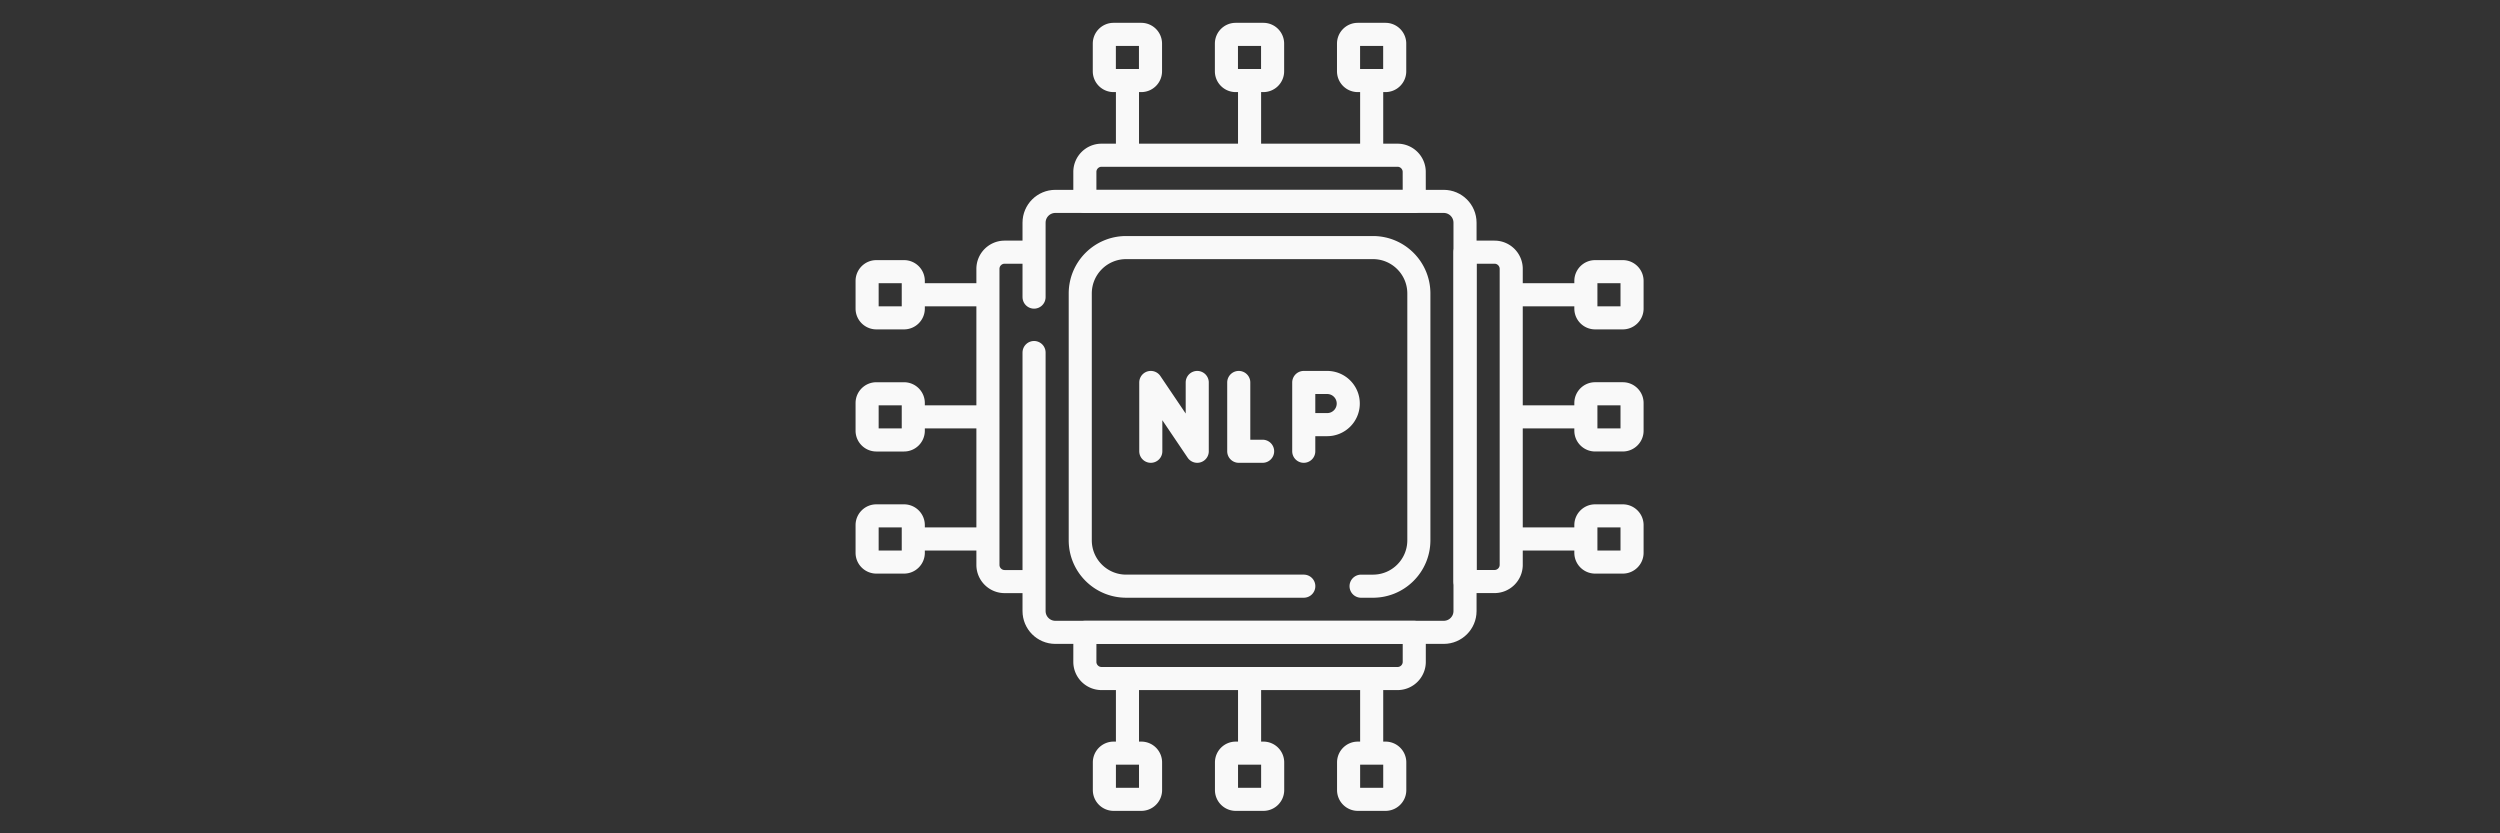 <?xml version="1.0" encoding="UTF-8" standalone="no"?>
<svg
   width="150"
   height="50"
   version="1.1"
   id="svg2"
   sodipodi:docname="nlp-white-logo.svg"
   inkscape:version="1.3.2 (091e20e, 2023-11-25, custom)"
   xmlns:inkscape="http://www.inkscape.org/namespaces/inkscape"
   xmlns:sodipodi="http://sodipodi.sourceforge.net/DTD/sodipodi-0.dtd"
   xmlns:xlink="http://www.w3.org/1999/xlink"
   xmlns="http://www.w3.org/2000/svg"
   xmlns:svg="http://www.w3.org/2000/svg">
  <rect width="100%" height="100%" fill="#333333" stroke="none"/>
  <sodipodi:namedview
     id="namedview2"
     pagecolor="#ffffff"
     bordercolor="#000000"
     borderopacity="0.25"
     inkscape:showpageshadow="2"
     inkscape:pageopacity="0.0"
     inkscape:pagecheckerboard="0"
     inkscape:deskcolor="#d1d1d1"
     inkscape:zoom="3.1701954"
     inkscape:cx="55.674802"
     inkscape:cy="18.768559"
     inkscape:window-width="1920"
     inkscape:window-height="1001"
     inkscape:window-x="-9"
     inkscape:window-y="-9"
     inkscape:window-maximized="1"
     inkscape:current-layer="svg2" />
  <defs
     id="defs2">
    <path
       id="B"
       d="m 93.618,49.815 c -1.01,0 -1.925,-0.53 -2.3,-0.866 -0.144,0.144 -0.337,0.53 -0.433,0.866 h -0.48 v -3.56 h 0.53 c 0.193,1.684 1.396,2.695 2.888,2.695 0.818,0 1.492,-0.48 1.492,-1.25 0,-0.674 -0.578,-1.203 -1.636,-1.684 l -1.444,-0.674 c -1.01,-0.48 -1.78,-1.348 -1.78,-2.455 0,-1.25 1.155,-2.3 2.743,-2.3 0.866,0 1.588,0.29 2.02,0.674 0.144,-0.096 0.24,-0.385 0.337,-0.674 h 0.48 v 3.032 h -0.53 c -0.193,-1.203 -0.866,-2.214 -2.214,-2.214 -0.722,0 -1.396,0.433 -1.396,1.06 0,0.674 0.53,1.01 1.78,1.588 l 1.396,0.674 c 1.25,0.578 1.733,1.54 1.733,2.3 -0.048,1.636 -1.444,2.79 -3.176,2.79 z" />
    <linearGradient
       id="a"
       gradientUnits="userSpaceOnUse"
       x1="-2031.312"
       y1="275.868"
       x2="-1922.296"
       y2="182.075"
       gradientTransform="matrix(0.178,0,0,-0.179,368.785,54.209)">
      <stop
         offset="0"
         stop-color="#5a9fd4"
         id="stop1" />
      <stop
         offset="1"
         stop-color="#306998"
         id="stop2" />
    </linearGradient>
    <linearGradient
       id="b"
       gradientUnits="userSpaceOnUse"
       x1="-1880.151"
       y1="125.305"
       x2="-1919.08"
       y2="180.384"
       gradientTransform="matrix(0.178,0,0,-0.179,368.785,54.209)">
      <stop
         offset="0"
         stop-color="#ffd43b"
         id="stop3" />
      <stop
         offset="1"
         stop-color="#ffe873"
         id="stop4" />
    </linearGradient>
    <radialGradient
       id="c"
       cx="-3393.238"
       cy="376.791"
       r="29.037"
       gradientTransform="matrix(0,-0.076,-0.333,0,152.042,-212.91)"
       gradientUnits="userSpaceOnUse">
      <stop
         offset="0"
         stop-color="#b8b8b8"
         stop-opacity=".498"
         id="stop5" />
      <stop
         offset="1"
         stop-color="#7f7f7f"
         stop-opacity="0"
         id="stop6" />
    </radialGradient>
    <clipPath
       clipPathUnits="userSpaceOnUse"
       id="clipPath3444">
      <path
         d="M 11.52,162 C 11.52,81.677 135.307,16.561 288,16.561 v 0 c 152.693,0 276.481,65.116 276.481,145.439 v 0 c 0,80.322 -123.788,145.439 -276.481,145.439 v 0 C 135.307,307.439 11.52,242.322 11.52,162"
         id="path3446" />
    </clipPath>
    <radialGradient
       cx="0"
       cy="0"
       fx="0"
       fy="0"
       gradientTransform="matrix(363.058,0,0,-363.058,177.52,256.307)"
       gradientUnits="userSpaceOnUse"
       id="radialGradient3452"
       r="1"
       spreadMethod="pad">
      <stop
         id="stop3454"
         offset="0"
         style="stop-opacity:1;stop-color:#aeb2d5" />
      <stop
         id="stop3456"
         offset="0.3"
         style="stop-opacity:1;stop-color:#aeb2d5" />
      <stop
         id="stop3458"
         offset="0.75"
         style="stop-opacity:1;stop-color:#484c89" />
      <stop
         id="stop3460"
         offset="1"
         style="stop-opacity:1;stop-color:#484c89" />
    </radialGradient>
    <clipPath
       clipPathUnits="userSpaceOnUse"
       id="clipPath3468">
      <path
         d="M 0,324 H 576 V 0 H 0 Z"
         id="path3470" />
    </clipPath>
    <clipPath
       clipPathUnits="userSpaceOnUse"
       id="clipPath3480">
      <path
         d="M 0,324 H 576 V 0 H 0 Z"
         id="path3482" />
    </clipPath>
    <linearGradient
       id="d"
       x1="98"
       x2="98"
       y1="98"
       y2="195.5"
       gradientUnits="userSpaceOnUse"
       gradientTransform="matrix(0.223,0,0,0.223,53.114,3.114)">
      <stop
         stop-color="#fff"
         offset="0"
         id="stop1-0" />
      <stop
         stop-color="#E9E5E5"
         offset="1"
         id="stop2-3" />
    </linearGradient>
    <linearGradient
       id="c-2"
       x1="104.611"
       x2="104.611"
       y2="37.039"
       gradientTransform="matrix(0.065,0,0,0.765,53.114,3.114)"
       y1="15.962"
       gradientUnits="userSpaceOnUse">
      <stop
         stop-color="#0339F1"
         offset="0"
         id="stop3-0" />
      <stop
         stop-color="#01ADE5"
         offset="1"
         id="stop4-4" />
    </linearGradient>
    <linearGradient
       id="b-9"
       x1="54.805"
       x2="101.433"
       y1="58.308"
       y2="109.797"
       gradientTransform="matrix(0.208,0,0,0.24,53.114,3.114)"
       gradientUnits="userSpaceOnUse">
      <stop
         stop-color="#0756EE"
         offset="0"
         id="stop5-1" />
      <stop
         stop-color="#00A3F5"
         offset=".374"
         id="stop6-8" />
      <stop
         stop-color="#18B5B6"
         offset=".717"
         id="stop7" />
      <stop
         stop-color="#80DF43"
         offset="1"
         id="stop8" />
    </linearGradient>
    <linearGradient
       id="a-9"
       x1="149.643"
       x2="201.025"
       y1="47.501"
       y2="108.703"
       gradientTransform="matrix(0.185,0,0,0.269,53.114,3.114)"
       gradientUnits="userSpaceOnUse">
      <stop
         stop-color="#20BBA6"
         offset="0"
         id="stop9" />
      <stop
         stop-color="#9BEC23"
         offset=".499"
         id="stop10" />
      <stop
         stop-color="#D9EF35"
         offset="1"
         id="stop11" />
    </linearGradient>
    <linearGradient
       id="A"
       x1="1.91"
       y1="11.659"
       x2="9.821"
       y2="3.748"
       gradientUnits="userSpaceOnUse"
       gradientTransform="matrix(4.61,0,0,4.61,-8.397,-11.706)">
      <stop
         offset=".108"
         stop-color="#c757bc"
         id="stop1-7" />
      <stop
         offset=".173"
         stop-color="#cd5ca9"
         id="stop2-0" />
      <stop
         offset=".492"
         stop-color="#e8744f"
         id="stop3-8" />
      <stop
         offset=".716"
         stop-color="#f88316"
         id="stop4-1" />
      <stop
         offset=".823"
         stop-color="#ff8900"
         id="stop5-2" />
    </linearGradient>
    <linearGradient
       xlink:href="#B-5"
       id="D"
       x1="6.054"
       y1="13.878"
       x2="9.91"
       y2="10.022"
       gradientTransform="matrix(4.61,0,0,4.61,-8.397,-11.706)" />
    <linearGradient
       id="B-5"
       gradientUnits="userSpaceOnUse">
      <stop
         offset=".296"
         stop-color="#00afff"
         id="stop6-5" />
      <stop
         offset=".694"
         stop-color="#5282ff"
         id="stop7-2" />
      <stop
         offset="1"
         stop-color="#945dff"
         id="stop8-0" />
    </linearGradient>
    <linearGradient
       id="C"
       x1="3.239"
       y1="6.189"
       x2="5.944"
       y2="3.484"
       xlink:href="#B-5"
       gradientTransform="matrix(4.61,0,0,4.61,-8.397,-11.706)" />
    <clipPath
       id="C-3">
      <path
         id="use1"
         d="M 959.4,500 679.8,779.7 959.4,1059.4 H 639.9 L 360.2,779.7 639.9,500 Z M 639.9,20.7 120.6,540 280.4,699.8 959.4,20.7 Z" />
    </clipPath>
    <clipPath
       id="E">
      <path
         id="use2"
         d="M 959.4,500 679.8,779.7 959.4,1059.4 H 639.9 L 360.2,779.7 639.9,500 Z M 639.9,20.7 120.6,540 280.4,699.8 959.4,20.7 Z" />
    </clipPath>
    <clipPath
       id="G">
      <path
         id="use3"
         d="M 959.4,500 679.8,779.7 959.4,1059.4 H 639.9 L 360.2,779.7 639.9,500 Z M 639.9,20.7 120.6,540 280.4,699.8 959.4,20.7 Z" />
    </clipPath>
    <linearGradient
       id="J"
       gradientUnits="userSpaceOnUse"
       x1="566.635"
       y1="970.339"
       x2="685.65"
       y2="851.324">
      <stop
         offset="0"
         stop-color="#1a237e"
         stop-opacity=".4"
         id="stop4-5" />
      <stop
         offset="1"
         stop-color="#1a237e"
         stop-opacity="0"
         id="stop5-25" />
    </linearGradient>
    <clipPath
       id="I">
      <path
         id="use4"
         d="M 959.4,500 679.8,779.7 959.4,1059.4 H 639.9 L 360.2,779.7 639.9,500 Z M 639.9,20.7 120.6,540 280.4,699.8 959.4,20.7 Z" />
    </clipPath>
    <clipPath
       id="L">
      <path
         id="use5"
         d="M 959.4,500 679.8,779.7 959.4,1059.4 H 639.9 L 360.2,779.7 639.9,500 Z M 639.9,20.7 120.6,540 280.4,699.8 959.4,20.7 Z" />
    </clipPath>
    <radialGradient
       id="M"
       cx="7824.659"
       cy="-2855.979"
       r="5082.889"
       gradientTransform="matrix(0.01,0,0,-0.01,-66.891,-20.129)"
       gradientUnits="userSpaceOnUse">
      <stop
         offset="0"
         stop-color="#fff"
         stop-opacity=".1"
         id="stop6-4" />
      <stop
         offset="1"
         stop-color="#fff"
         stop-opacity="0"
         id="stop7-8" />
    </radialGradient>
    <path
       id="path6"
       d="M 959.4,500 679.8,779.7 959.4,1059.4 H 639.9 L 360.2,779.7 639.9,500 Z M 639.9,20.7 120.6,540 280.4,699.8 959.4,20.7 Z" />
    <path
       id="path7"
       d="m 79.564,38.728 q -0.812,0 -1.518,-0.262 -0.68,-0.262 -1.152,-0.707 -0.524,-0.497 -0.785,-1.152 -0.262,-0.654 -0.262,-1.597 v -7.827 h -2.33 v -2.016 h 2.33 v -3.77 h 2.225 v 3.77 h 3.246 v 2.016 h -3.246 v 7.278 q 0,1.1 0.42,1.623 0.497,0.576 1.44,0.576 0.76,0 1.466,-0.445 v 2.173 q -0.393,0.183 -0.812,0.262 -0.393,0.08 -1.02,0.08 z" />
    <path
       id="path8"
       d="M 959.4,500 679.8,779.7 959.4,1059.4 H 639.9 L 360.2,779.7 639.9,500 Z M 639.9,20.7 120.6,540 280.4,699.8 959.4,20.7 Z" />
    <path
       id="path9"
       d="M 959.4,500 679.8,779.7 959.4,1059.4 H 639.9 L 360.2,779.7 639.9,500 Z M 639.9,20.7 120.6,540 280.4,699.8 959.4,20.7 Z" />
    <path
       id="path10"
       d="M 959.4,500 679.8,779.7 959.4,1059.4 H 639.9 L 360.2,779.7 639.9,500 Z M 639.9,20.7 120.6,540 280.4,699.8 959.4,20.7 Z" />
    <path
       id="path11"
       d="M 959.4,500 679.8,779.7 959.4,1059.4 H 639.9 L 360.2,779.7 639.9,500 Z M 639.9,20.7 120.6,540 280.4,699.8 959.4,20.7 Z" />
    <defs
       id="defs2-5">
      <path
         id="path5"
         d="M 959.4,500 679.8,779.7 959.4,1059.4 H 639.9 L 360.2,779.7 639.9,500 Z M 639.9,20.7 120.6,540 280.4,699.8 959.4,20.7 Z" />
      <path
         id="path12"
         d="m 79.564,38.728 q -0.812,0 -1.518,-0.262 -0.68,-0.262 -1.152,-0.707 -0.524,-0.497 -0.785,-1.152 -0.262,-0.654 -0.262,-1.597 v -7.827 h -2.33 v -2.016 h 2.33 v -3.77 h 2.225 v 3.77 h 3.246 v 2.016 h -3.246 v 7.278 q 0,1.1 0.42,1.623 0.497,0.576 1.44,0.576 0.76,0 1.466,-0.445 v 2.173 q -0.393,0.183 -0.812,0.262 -0.393,0.08 -1.02,0.08 z" />
    </defs>
    <clipPath
       id="clipPath6">
      <path
         id="use6"
         d="M 959.4,500 679.8,779.7 959.4,1059.4 H 639.9 L 360.2,779.7 639.9,500 Z M 639.9,20.7 120.6,540 280.4,699.8 959.4,20.7 Z" />
    </clipPath>
    <defs
       id="defs6">
      <path
         id="path13"
         d="M 959.4,500 679.8,779.7 959.4,1059.4 H 639.9 L 360.2,779.7 639.9,500 Z M 639.9,20.7 120.6,540 280.4,699.8 959.4,20.7 Z" />
    </defs>
    <clipPath
       id="clipPath7">
      <path
         id="use7"
         d="M 959.4,500 679.8,779.7 959.4,1059.4 H 639.9 L 360.2,779.7 639.9,500 Z M 639.9,20.7 120.6,540 280.4,699.8 959.4,20.7 Z" />
    </clipPath>
    <defs
       id="defs3">
      <path
         id="path14"
         d="M 959.4,500 679.8,779.7 959.4,1059.4 H 639.9 L 360.2,779.7 639.9,500 Z M 639.9,20.7 120.6,540 280.4,699.8 959.4,20.7 Z" />
    </defs>
    <clipPath
       id="clipPath8">
      <path
         id="use8"
         d="M 959.4,500 679.8,779.7 959.4,1059.4 H 639.9 L 360.2,779.7 639.9,500 Z M 639.9,20.7 120.6,540 280.4,699.8 959.4,20.7 Z" />
    </clipPath>
    <defs
       id="defs4">
      <path
         id="path15"
         d="M 959.4,500 679.8,779.7 959.4,1059.4 H 639.9 L 360.2,779.7 639.9,500 Z M 639.9,20.7 120.6,540 280.4,699.8 959.4,20.7 Z" />
    </defs>
    <clipPath
       id="clipPath9">
      <path
         id="use9"
         d="M 959.4,500 679.8,779.7 959.4,1059.4 H 639.9 L 360.2,779.7 639.9,500 Z M 639.9,20.7 120.6,540 280.4,699.8 959.4,20.7 Z" />
    </clipPath>
    <linearGradient
       id="linearGradient10"
       gradientUnits="userSpaceOnUse"
       x1="566.635"
       y1="970.339"
       x2="685.65"
       y2="851.324">
      <stop
         offset="0"
         stop-color="#1a237e"
         stop-opacity=".4"
         id="stop9-6" />
      <stop
         offset="1"
         stop-color="#1a237e"
         stop-opacity="0"
         id="stop10-6" />
    </linearGradient>
    <defs
       id="defs5">
      <path
         id="path17"
         d="M 959.4,500 679.8,779.7 959.4,1059.4 H 639.9 L 360.2,779.7 639.9,500 Z M 639.9,20.7 120.6,540 280.4,699.8 959.4,20.7 Z" />
    </defs>
    <clipPath
       id="clipPath10">
      <path
         id="use10"
         d="M 959.4,500 679.8,779.7 959.4,1059.4 H 639.9 L 360.2,779.7 639.9,500 Z M 639.9,20.7 120.6,540 280.4,699.8 959.4,20.7 Z" />
    </clipPath>
    <radialGradient
       id="radialGradient12"
       cx="7824.659"
       cy="-2855.979"
       r="5082.889"
       gradientTransform="matrix(0.25,0,0,-0.25,-1812,-622.5)"
       gradientUnits="userSpaceOnUse">
      <stop
         offset="0"
         stop-color="#fff"
         stop-opacity=".1"
         id="stop11-5" />
      <stop
         offset="1"
         stop-color="#fff"
         stop-opacity="0"
         id="stop12" />
    </radialGradient>
    <clipPath
       id="aR">
      <path
         d="m 166.826,402.017 c 5.768,-17.646 7.956,-49.126 24.83,-49.126 q 1.928,10e-4 3.886,0.374 c -15.34,3.576 -17.16,34.714 -26.52,50.838 a 73,73 0 0 1 -2.197,-2.086"
         id="path1" />
    </clipPath>
    <clipPath
       id="aS">
      <path
         d="m 195.484,352.88 h -28.716 v 51.212 h 28.716 z"
         id="path2" />
    </clipPath>
    <clipPath
       id="aT">
      <path
         d="M 195.484,404.093 V 352.88 h -28.716 v 51.212 h 28.716 z"
         id="path3" />
    </clipPath>
    <linearGradient
       xlink:href="#a-0"
       id="aU"
       x1="181.125"
       x2="181.125"
       y1="414.088"
       y2="337.71"
       spreadMethod="pad">
      <stop
         offset="0"
         stop-color="#0994dc"
         id="stop159" />
      <stop
         offset=".11"
         stop-color="#0994dc"
         id="stop160" />
      <stop
         offset=".35"
         stop-color="#66cef5"
         id="stop161" />
      <stop
         offset=".45"
         stop-color="#66cef5"
         id="stop162" />
      <stop
         offset=".846"
         stop-color="#127bca"
         id="stop163" />
      <stop
         offset="1"
         stop-color="#127bca"
         id="stop164" />
    </linearGradient>
    <linearGradient
       id="a-0"
       gradientUnits="userSpaceOnUse" />
    <clipPath
       id="aV">
      <path
         d="m 169.023,404.103 c 9.36,-16.124 11.178,-47.262 26.52,-50.838 1.203,0.222 2.413,0.556 3.623,0.98 -13.77,6.747 -17.576,36.98 -28.205,51.537 a 55,55 0 0 1 -1.937,-1.678"
         id="path4" />
    </clipPath>
    <clipPath
       id="aW">
      <path
         d="m 199.257,353.196 h -30.14 v 52.517 h 30.14 z"
         id="path5-6" />
    </clipPath>
    <clipPath
       id="aX">
      <path
         d="m 199.257,405.713 v -52.517 h -30.14 v 52.517 z"
         id="path6-4" />
    </clipPath>
    <linearGradient
       xlink:href="#a-0"
       id="aY"
       x1="184.188"
       x2="184.188"
       y1="415.963"
       y2="337.638"
       spreadMethod="pad">
      <stop
         offset="0"
         stop-color="#0e76bc"
         id="stop165" />
      <stop
         offset=".176"
         stop-color="#0e76bc"
         id="stop166" />
      <stop
         offset=".36"
         stop-color="#36aee8"
         id="stop167" />
      <stop
         offset=".52"
         stop-color="#36aee8"
         id="stop168" />
      <stop
         offset=".846"
         stop-color="#00adef"
         id="stop169" />
      <stop
         offset="1"
         stop-color="#00adef"
         id="stop170" />
    </linearGradient>
    <mask
       id="aZ"
       width="1"
       height="1"
       x="0"
       y="0"
       maskUnits="userSpaceOnUse">
      <g
         clip-path="url(#b-6)"
         id="g230">
        <g
           clip-path="url(#c-8)"
           id="g229">
          <g
             clip-path="url(#d-1)"
             id="g228">
            <g
               clip-path="url(#e)"
               id="g227">
              <g
                 clip-path="url(#f)"
                 id="g226">
                <g
                   clip-path="url(#g)"
                   id="g225">
                  <g
                     clip-path="url(#h)"
                     id="g224">
                    <g
                       clip-path="url(#i)"
                       id="g223">
                      <path
                         fill="url(#j)"
                         d="m 230.638,384.152 h -89.464 v 31.374 h 89.464 z"
                         id="path223" />
                    </g>
                  </g>
                </g>
              </g>
            </g>
          </g>
        </g>
      </g>
    </mask>
    <clipPath
       id="b-6">
      <path
         d="m 141.147,415.526 h 89.5 v -31.384 h -89.5 z"
         id="path7-5" />
    </clipPath>
    <clipPath
       id="c-8">
      <path
         d="m 140.174,416.526 h 91.464 v -33.374 h -91.464 z"
         id="path8-9" />
    </clipPath>
    <clipPath
       id="d-1">
      <path
         d="m 141.147,384.142 h 89.48 v 31.373 h -89.48 z"
         id="path9-2" />
    </clipPath>
    <clipPath
       id="e">
      <path
         d="m 141.147,415.526 h 89.5 v -31.384 h -89.5 z"
         id="path10-9" />
    </clipPath>
    <clipPath
       id="f">
      <path
         d="m 141.147,384.142 h 89.48 v 31.373 h -89.48 z"
         id="path11-2" />
    </clipPath>
    <clipPath
       id="g">
      <path
         d="m 141.162,415.515 h 89.462 v -31.373 h -89.462 z"
         id="path12-2" />
    </clipPath>
    <clipPath
       id="h">
      <path
         d="m 230.638,384.152 h -89.464 v 31.374 h 89.464 z"
         id="path13-4" />
    </clipPath>
    <clipPath
       id="i">
      <path
         d="m 230.638,415.526 v -31.374 h -89.464 v 31.374 z"
         id="path14-5" />
    </clipPath>
    <linearGradient
       xlink:href="#a-0"
       id="j"
       x1="185.906"
       x2="185.906"
       y1="415.525"
       y2="384.152"
       spreadMethod="pad">
      <stop
         offset="0"
         stop-color="#231f20"
         id="stop138" />
      <stop
         offset="1"
         stop-color="#fff"
         id="stop139" />
    </linearGradient>
    <clipPath
       id="ba">
      <path
         d="m 185.528,413.668 h 28.657 V 360.46 h -28.657 v 53.207 z"
         id="path15-1" />
    </clipPath>
    <clipPath
       id="bb">
      <path
         d="m 185.532,360.462 h 28.6 v 53.206 h -28.6 z"
         id="path16" />
    </clipPath>
    <clipPath
       id="bc">
      <path
         d="m 209.912,360.462 4.235,3.7 c -5.864,17.564 -7.963,49.496 -24.955,49.496 a 20,20 0 0 1 -3.664,-0.343 c 15.477,-3.846 17.46,-37.523 24.384,-52.863"
         id="path17-5" />
    </clipPath>
    <clipPath
       id="bd">
      <path
         d="m 185.566,413.666 h 28.62 V 360.46 h -28.62 v 53.205 z"
         id="path18" />
    </clipPath>
    <clipPath
       id="be">
      <path
         d="m 185.566,360.46 v 53.205 h 28.62 V 360.46 Z"
         id="path19" />
    </clipPath>
    <linearGradient
       xlink:href="#a-0"
       id="bf"
       x1="199.875"
       x2="199.875"
       y1="354.65"
       y2="416.972"
       spreadMethod="pad">
      <stop
         offset="0"
         stop-color="#1c63b7"
         id="stop171" />
      <stop
         offset=".5"
         stop-color="#33bdf2"
         id="stop172" />
      <stop
         offset="1"
         stop-color="#33bdf2"
         id="stop173" />
    </linearGradient>
    <clipPath
       id="bj">
      <path
         d="m 181.57,412.222 c 13.863,-7.25 15.067,-40.086 26.13,-53.42 q 1.111,0.784 2.2,1.66 c -6.923,15.34 -8.905,49.02 -24.38,52.863 -1.322,-0.246 -2.64,-0.6 -3.96,-1.103"
         id="path30" />
    </clipPath>
    <clipPath
       id="bk">
      <path
         d="m 209.982,358.734 h -28.34 v 54.526 h 28.34 z"
         id="path31" />
    </clipPath>
    <clipPath
       id="bl">
      <path
         d="m 209.982,413.26 v -54.526 h -28.34 v 54.526 z"
         id="path32" />
    </clipPath>
    <linearGradient
       xlink:href="#a-0"
       id="bm"
       x1="195.813"
       x2="195.813"
       y1="423.9"
       y2="342.579"
       spreadMethod="pad">
      <stop
         offset="0"
         stop-color="#166ab8"
         id="stop174" />
      <stop
         offset=".099"
         stop-color="#166ab8"
         id="stop175" />
      <stop
         offset=".4"
         stop-color="#36aee8"
         id="stop176" />
      <stop
         offset=".516"
         stop-color="#36aee8"
         id="stop177" />
      <stop
         offset=".846"
         stop-color="#0798dd"
         id="stop178" />
      <stop
         offset="1"
         stop-color="#0798dd"
         id="stop179" />
    </linearGradient>
    <clipPath
       id="bn">
      <path
         d="m 170.96,405.78 c 10.63,-14.556 14.435,-44.8 28.205,-51.537 2.83,0.998 5.678,2.532 8.535,4.557 -11.063,13.335 -12.267,46.17 -26.13,53.42 -3.52,-1.308 -7.054,-3.488 -10.6,-6.44"
         id="path33" />
    </clipPath>
    <clipPath
       id="bo">
      <path
         d="m 207.683,354.228 h -36.74 v 57.98 h 36.74 z"
         id="path34" />
    </clipPath>
    <clipPath
       id="bp">
      <path
         d="m 207.683,412.207 v -57.98 h -36.74 v 57.98 z"
         id="path35" />
    </clipPath>
    <linearGradient
       xlink:href="#a-0"
       id="bq"
       x1="189.313"
       x2="189.313"
       y1="423.525"
       y2="337.051"
       spreadMethod="pad">
      <stop
         offset="0"
         stop-color="#124379"
         id="stop180" />
      <stop
         offset=".11"
         stop-color="#124379"
         id="stop181" />
      <stop
         offset=".39"
         stop-color="#1487cb"
         id="stop182" />
      <stop
         offset=".52"
         stop-color="#1487cb"
         id="stop183" />
      <stop
         offset=".78"
         stop-color="#165197"
         id="stop184" />
      <stop
         offset="1"
         stop-color="#165197"
         id="stop185" />
    </linearGradient>
    <mask
       id="bu"
       width="1"
       height="1"
       x="0"
       y="0"
       maskUnits="userSpaceOnUse">
      <g
         clip-path="url(#B-5-7)"
         id="g254">
        <g
           clip-path="url(#C-0)"
           id="g253">
          <g
             clip-path="url(#D-6)"
             id="g252">
            <g
               clip-path="url(#E-4)"
               id="g251">
              <g
                 clip-path="url(#F-3)"
                 id="g250">
                <g
                   clip-path="url(#G-6)"
                   id="g249">
                  <g
                     clip-path="url(#H-3)"
                     id="g248">
                    <g
                       clip-path="url(#I-2)"
                       id="g247">
                      <path
                         fill="url(#J)"
                         d="m 294.1,361.846 h -89.47 v 54.65 h 89.47 z"
                         id="path246"
                         style="fill:url(#J-2)" />
                    </g>
                  </g>
                </g>
              </g>
            </g>
          </g>
        </g>
      </g>
    </mask>
    <clipPath
       id="B-5-7">
      <path
         d="m 204.64,416.495 h 89.5 v -54.65 h -89.5 z"
         id="path46" />
    </clipPath>
    <clipPath
       id="C-0">
      <path
         d="m 203.64,417.495 h 91.47 v -56.65 h -91.47 z"
         id="path47" />
    </clipPath>
    <clipPath
       id="D-6">
      <path
         d="m 204.647,361.844 h 89.482 v 54.648 h -89.482 z"
         id="path48" />
    </clipPath>
    <clipPath
       id="E-4">
      <path
         d="m 204.64,416.495 h 89.5 v -54.65 h -89.5 z"
         id="path49" />
    </clipPath>
    <clipPath
       id="F-3">
      <path
         d="m 204.647,361.844 h 89.482 v 54.648 h -89.482 z"
         id="path50" />
    </clipPath>
    <clipPath
       id="G-6">
      <path
         d="m 204.657,416.492 h 89.47 v -54.648 h -89.47 z"
         id="path51" />
    </clipPath>
    <clipPath
       id="H-3">
      <path
         d="m 294.1,361.846 h -89.47 v 54.65 h 89.47 z"
         id="path52" />
    </clipPath>
    <clipPath
       id="I-2">
      <path
         d="m 294.1,416.495 v -54.65 h -89.47 v 54.65 z"
         id="path53" />
    </clipPath>
    <linearGradient
       xlink:href="#a-0"
       id="J-2"
       x1="249.375"
       x2="249.375"
       y1="416.494"
       y2="361.846"
       spreadMethod="pad">
      <stop
         offset="0"
         stop-color="#2e2a2b"
         id="stop143" />
      <stop
         offset=".731"
         stop-color="#fff"
         id="stop144" />
      <stop
         offset="1"
         stop-color="#fff"
         id="stop145" />
    </linearGradient>
    <clipPath
       id="bv">
      <path
         d="m 221.458,415.068 h 49.877 v -62.164 h -49.877 z"
         id="path54" />
    </clipPath>
    <clipPath
       id="bw">
      <path
         d="m 221.504,352.904 h 49.826 v 62.132 h -49.826 z"
         id="path55" />
    </clipPath>
    <clipPath
       id="bx">
      <path
         d="m 262.806,415.036 c -7.84,-30.236 -24.22,-54.525 -37.95,-60.648 l -0.023,-0.01 a 22,22 0 0 0 -0.742,-0.316 c -0.032,-0.01 -0.062,-0.024 -0.1,-0.036 -0.07,-0.03 -0.14,-0.052 -0.2,-0.08 -0.033,-0.008 -0.064,-0.025 -0.093,-0.037 l -0.345,-0.123 -0.14,-0.048 c -0.053,-0.014 -0.1,-0.038 -0.17,-0.056 -0.05,-0.022 -0.105,-0.037 -0.163,-0.058 -0.05,-0.015 -0.102,-0.027 -0.146,-0.048 -0.1,-0.03 -0.194,-0.054 -0.294,-0.087 -0.043,-0.01 -0.08,-0.025 -0.124,-0.035 -0.062,-0.018 -0.133,-0.035 -0.198,-0.053 -0.048,-0.012 -0.086,-0.025 -0.134,-0.035 -0.07,-0.023 -0.148,-0.04 -0.216,-0.058 l -0.264,-0.055 a 5.5,5.5 0 0 1 1.964,-0.347 c 13.022,0 26.147,23.333 47.87,62.132 h -8.53 z"
         id="path56" />
    </clipPath>
    <clipPath
       id="by">
      <path
         d="m 221.457,415.068 h 49.83 v -62.132 h -49.83 z"
         id="path57" />
    </clipPath>
    <clipPath
       id="bz">
      <path
         d="m 221.458,352.935 v 62.133 h 49.83 v -62.133 z"
         id="path58" />
    </clipPath>
    <linearGradient
       xlink:href="#a-0"
       id="bA"
       x1="246.375"
       x2="246.375"
       y1="356.244"
       y2="416.954"
       spreadMethod="pad">
      <stop
         offset="0"
         stop-color="#136ab4"
         id="stop186" />
      <stop
         offset=".315"
         stop-color="#59caf5"
         id="stop187" />
      <stop
         offset=".6"
         stop-color="#59caf5"
         id="stop188" />
      <stop
         offset="1"
         stop-color="#59caf5"
         id="stop189" />
    </linearGradient>
    <clipPath
       id="bE">
      <path
         d="m 120.886,365.985 c 13.37,25.763 19.705,42.07 30.884,46.48 -11.526,-4.512 -24.5,-21.528 -30.884,-46.48"
         id="path69" />
    </clipPath>
    <clipPath
       id="bF">
      <path
         d="m 120.87,412.433 h 30.885 V 365.95 H 120.87 Z"
         id="path70" />
    </clipPath>
    <clipPath
       id="bG">
      <path
         d="m 120.87,365.952 v 46.48 h 30.885 v -46.48 z"
         id="path71" />
    </clipPath>
    <linearGradient
       xlink:href="#a-0"
       id="bH"
       x1="136.313"
       x2="136.313"
       y1="354.65"
       y2="416.813"
       spreadMethod="pad">
      <stop
         offset="0"
         stop-color="#318ed5"
         id="stop190" />
      <stop
         offset=".675"
         stop-color="#38a7e4"
         id="stop191" />
      <stop
         offset="1"
         stop-color="#38a7e4"
         id="stop192" />
    </linearGradient>
    <mask
       id="bI"
       width="1"
       height="1"
       x="0"
       y="0"
       maskUnits="userSpaceOnUse">
      <g
         clip-path="url(#Z)"
         id="g270">
        <g
           clip-path="url(#ai)"
           id="g269">
          <g
             clip-path="url(#aj)"
             id="g268">
            <g
               clip-path="url(#ak)"
               id="g267">
              <g
                 clip-path="url(#al)"
                 id="g266">
                <g
                   clip-path="url(#am)"
                   id="g265">
                  <g
                     clip-path="url(#an)"
                     id="g264">
                    <g
                       clip-path="url(#ao)"
                       id="g263">
                      <path
                         fill="url(#ap)"
                         d="m 199.926,389.262 -50.094,-89.575 -85.534,47.834 50.093,89.575 z"
                         id="path262" />
                    </g>
                  </g>
                </g>
              </g>
            </g>
          </g>
        </g>
      </g>
    </mask>
    <clipPath
       id="Z">
      <path
         d="m 64.298,437.096 h 135.628 v -137.4 H 64.298 Z"
         id="path72" />
    </clipPath>
    <clipPath
       id="ai">
      <path
         d="m 63.298,438.096 h 137.628 v -139.4 H 63.298 Z"
         id="path73" />
    </clipPath>
    <clipPath
       id="aj">
      <path
         d="m 98.22,328.665 h 67.698 v 79.73 H 98.22 Z"
         id="path74" />
    </clipPath>
    <clipPath
       id="ak">
      <path
         d="m 64.298,437.096 h 135.628 v -137.4 H 64.298 Z"
         id="path75" />
    </clipPath>
    <clipPath
       id="al">
      <path
         d="m 98.22,328.665 h 67.698 v 79.73 H 98.22 Z"
         id="path76" />
    </clipPath>
    <clipPath
       id="am">
      <path
         d="m 98.234,346.8 32.406,-18.126 35.3,61.6 -32.403,18.132 -35.294,-61.605 z"
         id="path77" />
    </clipPath>
    <clipPath
       id="an">
      <path
         d="m 199.926,389.262 -50.094,-89.575 -85.534,47.834 50.093,89.575 z"
         id="path78" />
    </clipPath>
    <clipPath
       id="ao">
      <path
         d="m 199.926,389.262 -50.093,-89.575 -85.535,47.834 50.093,89.575 z"
         id="path79" />
    </clipPath>
    <linearGradient
       xlink:href="#a-0"
       id="ap"
       x1="146.375"
       x2="88.162"
       y1="393.9"
       y2="289.807"
       spreadMethod="pad">
      <stop
         offset="0"
         stop-color="#231f20"
         id="stop148" />
      <stop
         offset=".129"
         stop-color="#fff"
         id="stop149" />
      <stop
         offset=".4"
         stop-color="#fff"
         id="stop150" />
      <stop
         offset="1"
         stop-color="#fff"
         id="stop151" />
    </linearGradient>
    <clipPath
       id="bJ">
      <path
         d="m 125.885,387.26 h 28.722 V 351.3 h -28.722 v 35.97 z"
         id="path80" />
    </clipPath>
    <clipPath
       id="bK">
      <path
         d="m 125.895,351.3 h 28.7 v 35.97 h -28.7 z"
         id="path81" />
    </clipPath>
    <clipPath
       id="bL">
      <path
         d="m 126.956,351.382 -0.242,-0.028 c -0.02,-0.004 -0.032,-0.004 -0.047,-0.007 l -0.206,-0.02 -0.033,-0.003 -0.493,-0.035 h -0.05 c 13.532,0.38 19.718,7.154 22.785,16.98 l 5.93,19 c -5.668,-7.977 -11.362,-17.484 -17.087,-28.14 -2.76,-5.135 -6.96,-7.28 -10.557,-7.737"
         id="path82" />
    </clipPath>
    <clipPath
       id="bM">
      <path
         d="m 125.894,387.258 h 28.714 v -35.97 h -28.714 z"
         id="path83" />
    </clipPath>
    <clipPath
       id="bN">
      <path
         d="m 125.893,351.287 v 35.97 h 28.714 v -35.97 z"
         id="path84" />
    </clipPath>
    <linearGradient
       xlink:href="#a-0"
       id="bO"
       x1="140.25"
       x2="140.25"
       y1="354.463"
       y2="414.888"
       spreadMethod="pad">
      <stop
         offset="0"
         stop-color="#05a1e6"
         id="stop193" />
      <stop
         offset="1"
         stop-color="#05a1e6"
         id="stop194" />
    </linearGradient>
    <clipPath
       id="bP">
      <path
         d="m 126.956,351.387 v -0.005 c 3.598,0.458 7.798,2.6 10.557,7.737 5.725,10.65 11.422,20.163 17.082,28.14 2.062,6.468 3.76,11.417 5.43,15.182 -11.286,-10.742 -22.617,-28.606 -33.068,-51.054"
         id="path85" />
    </clipPath>
    <clipPath
       id="bQ">
      <path
         d="m 127.028,402.367 h 33.068 v -51.06 h -33.068 z"
         id="path86" />
    </clipPath>
    <clipPath
       id="bR">
      <path
         d="m 127.028,351.307 v 51.06 h 33.068 v -51.06 z"
         id="path87" />
    </clipPath>
    <linearGradient
       xlink:href="#a-0"
       id="bS"
       x1="143.563"
       x2="143.563"
       y1="351.307"
       y2="402.367"
       spreadMethod="pad">
      <stop
         offset="0"
         stop-color="#1959a6"
         id="stop195" />
      <stop
         offset=".154"
         stop-color="#1959a6"
         id="stop196" />
      <stop
         offset=".484"
         stop-color="#05a1e6"
         id="stop197" />
      <stop
         offset=".5"
         stop-color="#05a1e6"
         id="stop198" />
      <stop
         offset=".918"
         stop-color="#7ec5ea"
         id="stop199" />
      <stop
         offset="1"
         stop-color="#7ec5ea"
         id="stop200" />
    </linearGradient>
    <clipPath
       id="bT">
      <path
         d="m 156.1,413.58 c -0.04,-0.008 -0.07,-0.01 -0.1,-0.013 a 2,2 0 0 0 -0.188,-0.028 l -0.113,-0.012 -0.2,-0.035 -0.088,-0.01 -0.435,-0.077 q -0.028,-0.006 -0.05,-0.008 l -0.2,-0.04 -0.106,-0.03 -0.205,-0.04 -0.096,-0.023 -0.717,-0.186 c -0.02,-0.008 -0.053,-0.014 -0.083,-0.025 -0.07,-0.017 -0.14,-0.042 -0.216,-0.066 l -0.098,-0.027 -0.215,-0.065 c -0.026,-0.007 -0.05,-0.02 -0.075,-0.02 l -0.497,-0.172 -0.24,-0.086 -0.096,-0.04 a 1.4,1.4 0 0 1 -0.2,-0.075 c -0.023,-0.012 -0.052,-0.022 -0.07,-0.035 -11.18,-4.412 -17.514,-20.718 -30.884,-46.48 a 124,124 0 0 1 -2.819,-14.716 h 0.717 l 6.663,0.01 h 0.063 l 0.425,0.01 0.493,0.035 0.03,0.003 q 0.106,0.014 0.206,0.02 l 0.05,0.007 c 0.073,0.007 0.16,0.016 0.242,0.028 v 0.005 c 10.45,22.448 21.782,40.312 33.068,51.054 1.242,2.813 2.464,4.96 3.805,6.585 -0.785,1.326 -1.642,2.43 -2.6,3.236 -0.01,0.005 -0.02,0.008 -0.028,0.018 a 2,2 0 0 0 -0.158,0.075 3,3 0 0 1 -0.158,0.081 c -0.05,0.02 -0.106,0.047 -0.154,0.075 a 1,1 0 0 0 -0.18,0.08 c -0.05,0.016 -0.093,0.04 -0.14,0.06 a 6,6 0 0 0 -0.297,0.123 l -0.126,0.05 a 2,2 0 0 0 -0.22,0.087 c -0.038,0.01 -0.078,0.026 -0.12,0.038 l -0.304,0.106 c -0.017,0.005 -0.023,0.005 -0.027,0.01 -0.12,0.037 -0.235,0.067 -0.355,0.1 -0.028,0.013 -0.05,0.018 -0.08,0.026 -0.106,0.028 -0.2,0.058 -0.296,0.084 a 0.4,0.4 0 0 0 -0.07,0.016 9,9 0 0 1 -0.744,0.163 c -0.023,0.002 -0.053,0.01 -0.078,0.016 l -0.322,0.05 c -0.02,0.01 -0.04,0.01 -0.063,0.014 l -0.383,0.05 q -0.03,0.006 -0.067,0.008 c -0.1,0.016 -0.196,0.023 -0.292,0.032 -0.163,-0.012 -0.316,-0.027 -0.47,-0.042"
         id="path88" />
    </clipPath>
    <clipPath
       id="bU">
      <path
         d="m 119.313,343.45 -12.043,68.3 55.044,9.705 12.043,-68.3 -55.044,-9.706 z"
         id="path89" />
    </clipPath>
    <clipPath
       id="bV">
      <path
         d="m 119.313,343.45 -12.043,68.3 55.043,9.706 12.043,-68.3 z"
         id="path90" />
    </clipPath>
    <linearGradient
       xlink:href="#a-0"
       id="bW"
       x1="145.313"
       x2="135.55"
       y1="354.65"
       y2="410.014"
       spreadMethod="pad">
      <stop
         offset="0"
         stop-color="#165096"
         id="stop201" />
      <stop
         offset=".104"
         stop-color="#165096"
         id="stop202" />
      <stop
         offset="1"
         stop-color="#0d82ca"
         id="stop203" />
    </linearGradient>
    <clipPath
       id="bX">
      <path
         d="m 232.177,398.296 -6.468,-20.63 c 7.06,9.714 14.012,21.93 20.63,36.033 -7.72,-2.427 -11.84,-7.976 -14.163,-15.402"
         id="path91" />
    </clipPath>
    <clipPath
       id="bY">
      <path
         d="m 225.748,413.707 h 20.63 v -36.032 h -20.63 z"
         id="path92" />
    </clipPath>
    <clipPath
       id="bZ">
      <path
         d="m 225.748,377.675 v 36.033 h 20.63 v -36.033 z"
         id="path93" />
    </clipPath>
    <linearGradient
       xlink:href="#a-0"
       id="ca"
       x1="236.063"
       x2="236.063"
       y1="385.963"
       y2="414.896"
       spreadMethod="pad">
      <stop
         offset="0"
         stop-color="#05a1e6"
         id="stop204" />
      <stop
         offset=".649"
         stop-color="#05a1e6"
         id="stop205" />
      <stop
         offset=".874"
         stop-color="#0495d6"
         id="stop206" />
      <stop
         offset="1"
         stop-color="#0495d6"
         id="stop207" />
    </linearGradient>
    <mask
       id="cb"
       width="1"
       height="1"
       x="0"
       y="0"
       maskUnits="userSpaceOnUse">
      <g
         clip-path="url(#aq)"
         id="g278">
        <g
           clip-path="url(#ar)"
           id="g277">
          <g
             clip-path="url(#as)"
             id="g276">
            <g
               clip-path="url(#at)"
               id="g275">
              <g
                 clip-path="url(#au)"
                 id="g274">
                <g
                   clip-path="url(#av)"
                   id="g273">
                  <g
                     clip-path="url(#aw)"
                     id="g272">
                    <g
                       clip-path="url(#ax)"
                       id="g271">
                      <path
                         fill="url(#ay)"
                         d="m 296.64,389.35 h -89.47 v 31.176 h 89.47 z"
                         id="path270" />
                    </g>
                  </g>
                </g>
              </g>
            </g>
          </g>
        </g>
      </g>
    </mask>
    <clipPath
       id="aq">
      <path
         d="m 207.146,420.525 h 89.495 v -31.198 h -89.495 z"
         id="path94" />
    </clipPath>
    <clipPath
       id="ar">
      <path
         d="m 206.17,421.525 h 91.47 V 388.35 h -91.47 v 33.176 z"
         id="path95" />
    </clipPath>
    <clipPath
       id="as">
      <path
         d="m 207.146,389.327 h 89.48 v 31.176 h -89.48 z"
         id="path96" />
    </clipPath>
    <clipPath
       id="at">
      <path
         d="m 207.146,420.525 h 89.495 v -31.198 h -89.495 z"
         id="path97" />
    </clipPath>
    <clipPath
       id="au">
      <path
         d="m 207.146,389.327 h 89.48 v 31.176 h -89.48 z"
         id="path98" />
    </clipPath>
    <clipPath
       id="av">
      <path
         d="m 207.146,420.503 h 89.472 v -31.176 h -89.472 z"
         id="path99" />
    </clipPath>
    <clipPath
       id="aw">
      <path
         d="m 296.64,389.35 h -89.47 v 31.176 h 89.47 z"
         id="path100" />
    </clipPath>
    <clipPath
       id="ax">
      <path
         d="M 296.64,420.525 V 389.35 h -89.47 v 31.176 h 89.47 z"
         id="path101" />
    </clipPath>
    <linearGradient
       xlink:href="#a-0"
       id="ay"
       x1="251.906"
       x2="251.906"
       y1="420.525"
       y2="389.349"
       spreadMethod="pad">
      <stop
         offset="0"
         stop-color="#231f20"
         id="stop152" />
      <stop
         offset="1"
         stop-color="#fff"
         id="stop153" />
    </linearGradient>
    <clipPath
       id="cc">
      <path
         d="m 214.456,421.616 h 58.7 v -73.628 h -58.7 z"
         id="path102" />
    </clipPath>
    <clipPath
       id="cd">
      <path
         d="m 224.852,354.388 h 37.957 v 60.648 h -37.957 z"
         id="path103" />
    </clipPath>
    <clipPath
       id="ce">
      <path
         d="m 225.933,354.903 -1.076,-0.515 c 13.73,6.123 30.108,30.412 37.95,60.648 h -1.6 c -18.014,-32.18 -23.808,-53.72 -35.283,-60.133"
         id="path104" />
    </clipPath>
    <clipPath
       id="cf">
      <path
         d="m 273.147,413.298 -11.516,-65.3 -47.175,8.318 11.516,65.3 z"
         id="path105" />
    </clipPath>
    <clipPath
       id="cg">
      <path
         d="m 273.147,413.298 -11.516,-65.3 -47.175,8.318 11.516,65.3 z"
         id="path106" />
    </clipPath>
    <linearGradient
       xlink:href="#a-0"
       id="ch"
       x1="249.594"
       x2="237.83"
       y1="417.65"
       y2="350.933"
       spreadMethod="pad">
      <stop
         offset="0"
         stop-color="#38a7e4"
         id="stop208" />
      <stop
         offset=".357"
         stop-color="#38a7e4"
         id="stop209" />
      <stop
         offset=".962"
         stop-color="#0e88d3"
         id="stop210" />
      <stop
         offset="1"
         stop-color="#0e88d3"
         id="stop211" />
    </linearGradient>
    <clipPath
       id="ci">
      <path
         d="m 256.184,415.036 h -6.678 q -0.336,-0.002 -0.665,-0.008 l -0.628,-0.007 h -0.015 l -1.267,-0.06 -0.6,-1.262 c -6.62,-14.102 -13.572,-26.32 -20.63,-36.033 -3.32,-10.214 -5.754,-16.413 -8.74,-20.06 1.278,-2.177 2.76,-3.708 4.53,-4.36 0.052,0.017 0.092,0.024 0.137,0.033 q 0.015,0.009 0.03,0.007 c 0.03,0.005 0.063,0.018 0.095,0.02 0.073,0.017 0.15,0.033 0.22,0.058 l 0.134,0.035 c 0.065,0.018 0.136,0.035 0.198,0.05 0.04,0.018 0.08,0.027 0.124,0.037 0.103,0.033 0.195,0.055 0.294,0.087 q 0.066,0.03 0.146,0.048 c 0.055,0.02 0.113,0.036 0.163,0.06 0.06,0.018 0.118,0.03 0.17,0.053 a 1,1 0 0 1 0.14,0.053 c 0.115,0.04 0.228,0.075 0.347,0.12 0.03,0.01 0.06,0.028 0.093,0.034 0.07,0.03 0.143,0.05 0.2,0.084 0.028,0.01 0.058,0.023 0.1,0.033 a 22,22 0 0 1 0.742,0.316 21,21 0 0 1 1.096,0.525 c 11.478,6.412 17.272,27.952 35.286,60.133 h -5.032 z"
         id="path107" />
    </clipPath>
    <clipPath
       id="cj">
      <path
         d="m 261.187,353.24 h -44.25 v 61.8 h 44.25 z"
         id="path108" />
    </clipPath>
    <clipPath
       id="ck">
      <path
         d="m 261.187,415.03 v -61.8 h -44.25 v 61.8 z"
         id="path109" />
    </clipPath>
    <linearGradient
       xlink:href="#a-0"
       id="cl"
       x1="239.063"
       x2="239.063"
       y1="415.213"
       y2="352.093"
       spreadMethod="pad">
      <stop
         offset="0"
         stop-color="#168cd4"
         id="stop212" />
      <stop
         offset=".5"
         stop-color="#1c87cc"
         id="stop213" />
      <stop
         offset="1"
         stop-color="#154b8d"
         id="stop214" />
    </linearGradient>
    <mask
       id="cm"
       width="1"
       height="1"
       x="0"
       y="0"
       maskUnits="userSpaceOnUse">
      <g
         clip-path="url(#az)"
         id="g286">
        <g
           clip-path="url(#aA)"
           id="g285">
          <g
             clip-path="url(#aB)"
             id="g284">
            <g
               clip-path="url(#aC)"
               id="g283">
              <g
                 clip-path="url(#aD)"
                 id="g282">
                <g
                   clip-path="url(#aE)"
                   id="g281">
                  <g
                     clip-path="url(#aF)"
                     id="g280">
                    <g
                       clip-path="url(#aG)"
                       id="g279">
                      <path
                         fill="url(#aH)"
                         d="m 143.566,416.18 h 37.976 v -8.753 h -37.976 z"
                         id="path278" />
                    </g>
                  </g>
                </g>
              </g>
            </g>
          </g>
        </g>
      </g>
    </mask>
    <clipPath
       id="az">
      <path
         d="m 143.566,416.188 h 37.986 v -8.76 h -37.986 z"
         id="path110" />
    </clipPath>
    <clipPath
       id="aA">
      <path
         d="m 142.566,417.18 h 39.976 v -10.752 h -39.976 z"
         id="path111" />
    </clipPath>
    <clipPath
       id="aB">
      <path
         d="m 143.568,407.435 h 37.98 v 8.753 h -37.98 z"
         id="path112" />
    </clipPath>
    <clipPath
       id="aC">
      <path
         d="m 143.566,416.188 h 37.986 v -8.76 h -37.986 z"
         id="path113" />
    </clipPath>
    <clipPath
       id="aD">
      <path
         d="m 143.568,407.435 h 37.98 v 8.753 h -37.98 z"
         id="path114" />
    </clipPath>
    <clipPath
       id="aE">
      <path
         d="m 181.552,407.435 h -37.976 v 8.753 h 37.976 z"
         id="path115" />
    </clipPath>
    <clipPath
       id="aF">
      <path
         d="m 143.566,416.18 h 37.976 v -8.753 h -37.976 z"
         id="path116" />
    </clipPath>
    <clipPath
       id="aG">
      <path
         d="m 143.566,407.428 v 8.752 h 37.976 v -8.752 z"
         id="path117" />
    </clipPath>
    <linearGradient
       xlink:href="#a-0"
       id="aH"
       x1="162.555"
       x2="162.555"
       y1="407.428"
       y2="416.181"
       spreadMethod="pad">
      <stop
         offset="0"
         stop-color="#fff"
         id="stop154" />
      <stop
         offset=".363"
         stop-color="#fff"
         id="stop155" />
      <stop
         offset="1"
         stop-color="#918f90"
         id="stop156" />
    </linearGradient>
    <clipPath
       id="cn">
      <path
         d="m 154.208,420.9 h 30.08 v -18.168 h -30.08 z"
         id="path118" />
    </clipPath>
    <clipPath
       id="co">
      <path
         d="m 155.173,407.816 h 27.347 v 5.876 h -27.347 z"
         id="path119" />
    </clipPath>
    <clipPath
       id="cp">
      <path
         d="m 156.56,413.622 1.087,0.046 c 3.112,0 5.8,-0.963 8.192,-2.65 2.515,1.98 5.553,2.674 9.773,2.674 h -20.437 c 0.47,0 0.932,-0.026 1.385,-0.07"
         id="path120" />
    </clipPath>
    <clipPath
       id="cq">
      <path
         d="m 158.155,420.9 18.385,-7.625 -3.947,-9.516 -18.385,7.626 z"
         id="path121" />
    </clipPath>
    <clipPath
       id="cr">
      <path
         d="m 158.155,420.9 18.385,-7.626 -3.947,-9.516 -18.385,7.626 z"
         id="path122" />
    </clipPath>
    <linearGradient
       xlink:href="#a-0"
       id="cs"
       x1="158.563"
       x2="173.102"
       y1="416.502"
       y2="410.471"
       spreadMethod="pad">
      <stop
         offset="0"
         stop-color="#97d6ee"
         id="stop215" />
      <stop
         offset=".703"
         stop-color="#55c1ea"
         id="stop216" />
      <stop
         offset="1"
         stop-color="#55c1ea"
         id="stop217" />
    </linearGradient>
    <clipPath
       id="ct">
      <path
         d="m 175.613,413.692 c -4.22,0 -7.258,-0.693 -9.773,-2.674 a 19,19 0 0 0 2.402,-2.038 c 3.497,2.226 6.963,3.698 10.38,4.34 1.305,0.246 2.606,0.37 3.888,0.37 h -6.897 z"
         id="path123" />
    </clipPath>
    <clipPath
       id="cu">
      <path
         d="m 164.075,412.92 15.6,7.07 4.614,-10.177 -15.6,-7.07 z"
         id="path124" />
    </clipPath>
    <clipPath
       id="cv">
      <path
         d="m 164.075,412.92 15.6,7.072 4.613,-10.177 -15.6,-7.072 z"
         id="path125" />
    </clipPath>
    <linearGradient
       xlink:href="#a-0"
       id="cw"
       x1="166.996"
       x2="178.479"
       y1="409.307"
       y2="414.512"
       spreadMethod="pad">
      <stop
         offset="0"
         stop-color="#7accec"
         id="stop218" />
      <stop
         offset=".335"
         stop-color="#7accec"
         id="stop219" />
      <stop
         offset=".841"
         stop-color="#3fb7ed"
         id="stop220" />
      <stop
         offset="1"
         stop-color="#3fb7ed"
         id="stop221" />
    </linearGradient>
    <mask
       id="cx"
       width="1"
       height="1"
       x="0"
       y="0"
       maskUnits="userSpaceOnUse">
      <g
         clip-path="url(#aI)"
         id="g294">
        <g
           clip-path="url(#aJ)"
           id="g293">
          <g
             clip-path="url(#aK)"
             id="g292">
            <g
               clip-path="url(#aL)"
               id="g291">
              <g
                 clip-path="url(#aM)"
                 id="g290">
                <g
                   clip-path="url(#aN)"
                   id="g289">
                  <g
                     clip-path="url(#aO)"
                     id="g288">
                    <g
                       clip-path="url(#aP)"
                       id="g287">
                      <path
                         fill="url(#aQ)"
                         d="m 186.578,410.246 h 89.47 V 361.15 h -89.47 z"
                         id="path286" />
                    </g>
                  </g>
                </g>
              </g>
            </g>
          </g>
        </g>
      </g>
    </mask>
    <clipPath
       id="aI">
      <path
         d="m 186.546,410.283 h 89.5 V 361.15 h -89.5 z"
         id="path126" />
    </clipPath>
    <clipPath
       id="aJ">
      <path
         d="m 185.578,411.246 h 91.47 V 360.15 h -91.47 z"
         id="path127" />
    </clipPath>
    <clipPath
       id="aK">
      <path
         d="m 186.546,361.187 h 89.482 v 49.096 h -89.482 z"
         id="path128" />
    </clipPath>
    <clipPath
       id="aL">
      <path
         d="m 186.546,410.283 h 89.5 V 361.15 h -89.5 z"
         id="path129" />
    </clipPath>
    <clipPath
       id="aM">
      <path
         d="m 186.546,361.187 h 89.482 v 49.096 h -89.482 z"
         id="path130" />
    </clipPath>
    <clipPath
       id="aN">
      <path
         d="m 276.023,361.187 h -89.47 v 49.096 h 89.47 z"
         id="path131" />
    </clipPath>
    <clipPath
       id="aO">
      <path
         d="m 186.578,410.246 h 89.47 V 361.15 h -89.47 z"
         id="path132" />
    </clipPath>
    <clipPath
       id="aP">
      <path
         d="m 186.58,361.15 v 49.095 h 89.47 V 361.15 Z"
         id="path133" />
    </clipPath>
    <linearGradient
       xlink:href="#a-0"
       id="aQ"
       x1="231.313"
       x2="231.313"
       y1="361.15"
       y2="410.247"
       spreadMethod="pad">
      <stop
         offset="0"
         stop-color="#231f20"
         id="stop157" />
      <stop
         offset="1"
         stop-color="#fff"
         id="stop158" />
    </linearGradient>
    <clipPath
       id="cy">
      <path
         d="m 214.165,414.975 h 32.908 v -50.787 h -32.908 z"
         id="path134" />
    </clipPath>
    <clipPath
       id="cz">
      <path
         d="M 214.167,364.188 H 246.92 V 414.96 H 214.167 Z"
         id="path135" />
    </clipPath>
    <clipPath
       id="cA">
      <path
         d="m 225.7,377.66 6.473,20.636 c 2.32,7.428 6.433,12.977 14.158,15.402 l 0.593,1.262 c -12.6,-0.753 -18.473,-7.16 -21.435,-16.642 -5.178,-16.558 -8.314,-27.292 -11.333,-34.13 3.857,3.688 7.712,8.214 11.544,13.472"
         id="path136" />
    </clipPath>
    <clipPath
       id="cB">
      <path
         d="m 247.073,364.203 h -32.77 v 50.772 h 32.77 z"
         id="path137" />
    </clipPath>
    <clipPath
       id="cC">
      <path
         d="m 247.073,414.974 v -50.77 h -32.77 v 50.77 z"
         id="path138" />
    </clipPath>
    <linearGradient
       xlink:href="#a-0"
       id="cD"
       x1="230.688"
       x2="230.688"
       y1="411.744"
       y2="350.007"
       spreadMethod="pad">
      <stop
         offset="0"
         stop-color="#1da7e7"
         id="stop222" />
      <stop
         offset="1"
         stop-color="#37abe7"
         id="stop223" />
    </linearGradient>
    <clipPath
       clipPathUnits="userSpaceOnUse"
       id="clipPath393">
      <rect
         style="fill:#000000;fill-opacity:1;stroke:none;stroke-width:4"
         id="rect394"
         width="626.254"
         height="266.653"
         x="307.524"
         y="8.642" />
    </clipPath>
    <mask
       id="mask0_1311_1542"
       maskUnits="userSpaceOnUse"
       x="0"
       y="0"
       width="64"
       height="67">
      <path
         d="M 64,0.389 H 0 V 66.389 h 64 z"
         fill="#ffffff"
         id="path1-0" />
    </mask>
  </defs>
  <g
     id="g2"
     transform="matrix(0.836,0,0,0.836,-17.038,63.382)"
     style="stroke:#f9f9f9">
    <path
       d="m 102.973,-43.429 v -4.937 l 3.333,4.937 v -4.937 m 2.98,0 v 4.937 h 1.712 m 2.953,0 v -4.937 h 1.681 c 0.836,0 1.513,0.678 1.513,1.513 v 0 c 0,0.836 -0.678,1.513 -1.513,1.513 h -1.562 m -11.782,-24.695 h -1.986 a 0.664,0.664 0 0 1 -0.664,-0.664 v -1.986 a 0.664,0.664 0 0 1 0.664,-0.664 h 1.986 a 0.664,0.664 0 0 1 0.664,0.664 v 1.986 a 0.664,0.664 0 0 1 -0.664,0.664 z m 8.763,0 h -1.986 a 0.664,0.664 0 0 1 -0.664,-0.664 v -1.986 a 0.664,0.664 0 0 1 0.664,-0.664 h 1.986 a 0.664,0.664 0 0 1 0.664,0.664 v 1.986 a 0.664,0.664 0 0 1 -0.664,0.664 z m 8.764,0 h -1.986 a 0.664,0.664 0 0 1 -0.664,-0.664 v -1.986 a 0.664,0.664 0 0 1 0.664,-0.664 h 1.986 a 0.664,0.664 0 0 1 0.664,0.664 v 1.986 a 0.664,0.664 0 0 1 -0.664,0.664 z"
       style="stroke:#f9f9f9;stroke-width:1.657;stroke-linecap:round;stroke-linejoin:round;stroke-miterlimit:10"
       fill="none"
       stroke="#000000"
       stroke-width="15"
       stroke-linecap="round"
       stroke-linejoin="round"
       stroke-miterlimit="10"
       data-original="#000000"
       class=""
       id="path1-9" />
    <path
       d="m 94.595,-54.492 v -5.342 c 0,-0.844 0.684,-1.528 1.528,-1.528 h 27.874 c 0.844,0 1.528,0.684 1.528,1.528 v 27.874 c 0,0.844 -0.684,1.528 -1.528,1.528 H 96.123 c -0.844,0 -1.528,-0.684 -1.528,-1.528 v -18.555"
       style="stroke:#f9f9f9;stroke-width:1.657;stroke-linecap:round;stroke-linejoin:round;stroke-miterlimit:10"
       fill="none"
       stroke="#000000"
       stroke-width="15"
       stroke-linecap="round"
       stroke-linejoin="round"
       stroke-miterlimit="10"
       data-original="#000000"
       class=""
       id="path2-7" />
    <path
       d="m 113.953,-33.746 h -12.748 c -1.82,0 -3.295,-1.475 -3.295,-3.295 v -17.711 c 0,-1.82 1.475,-3.295 3.295,-3.295 h 17.711 c 1.82,0 3.296,1.475 3.296,3.295 v 17.711 c 0,1.82 -1.475,3.296 -3.295,3.296 h -0.852 m 3.817,-27.616 H 98.241 v -2.115 c 0,-0.662 0.537,-1.199 1.199,-1.199 h 21.24 c 0.662,0 1.199,0.537 1.199,1.199 z m -23.639,30.93 h 23.639 v 2.115 c 0,0.662 -0.537,1.199 -1.199,1.199 H 99.44 c -0.662,0 -1.199,-0.537 -1.199,-1.199 z m -3.955,-3.645 h -1.805 c -0.662,0 -1.199,-0.537 -1.199,-1.199 V -56.518 c 0,-0.662 0.537,-1.199 1.199,-1.199 h 1.784 m 31.26,23.639 v -23.639 h 2.115 c 0.662,0 1.199,0.537 1.199,1.199 v 21.24 c 0,0.662 -0.537,1.199 -1.199,1.199 z m -15.465,-35.717 v 4.934 m -8.763,-4.934 v 4.934 m 17.527,-4.934 v 4.934 m -0.993,43.099 h 1.986 a 0.664,0.664 0 0 1 0.664,0.664 v 1.986 a 0.664,0.664 0 0 1 -0.664,0.664 h -1.986 a 0.664,0.664 0 0 1 -0.664,-0.664 v -1.986 a 0.664,0.664 0 0 1 0.664,-0.664 z m -8.763,0 h 1.986 a 0.664,0.664 0 0 1 0.664,0.664 v 1.986 a 0.664,0.664 0 0 1 -0.664,0.664 h -1.986 a 0.664,0.664 0 0 1 -0.664,-0.664 v -1.986 a 0.664,0.664 0 0 1 0.664,-0.664 z m -8.764,0 h 1.986 a 0.664,0.664 0 0 1 0.664,0.664 v 1.986 a 0.664,0.664 0 0 1 -0.664,0.664 h -1.986 a 0.664,0.664 0 0 1 -0.664,-0.664 v -1.986 a 0.664,0.664 0 0 1 0.664,-0.664 z m 9.757,-0.239 v -4.934 m 8.763,4.934 v -4.934 m -17.527,4.934 v -4.934 m 32.9,-26.733 v -1.986 a 0.664,0.664 0 0 1 0.664,-0.664 h 1.986 a 0.664,0.664 0 0 1 0.664,0.664 v 1.986 a 0.664,0.664 0 0 1 -0.664,0.664 h -1.986 a 0.664,0.664 0 0 1 -0.664,-0.664 z m 0,8.763 v -1.986 a 0.664,0.664 0 0 1 0.664,-0.664 h 1.986 a 0.664,0.664 0 0 1 0.664,0.664 v 1.986 a 0.664,0.664 0 0 1 -0.664,0.664 h -1.986 a 0.664,0.664 0 0 1 -0.664,-0.664 z m 0,8.764 v -1.986 a 0.664,0.664 0 0 1 0.664,-0.664 h 1.986 a 0.664,0.664 0 0 1 0.664,0.664 v 1.986 a 0.664,0.664 0 0 1 -0.664,0.664 h -1.986 a 0.664,0.664 0 0 1 -0.664,-0.664 z m -0.239,-9.757 h -4.934 m 4.934,-8.763 h -4.934 m 4.934,17.527 h -4.934 m -43.099,-0.993 v 1.986 a 0.664,0.664 0 0 1 -0.664,0.664 h -1.986 a 0.664,0.664 0 0 1 -0.664,-0.664 v -1.986 a 0.664,0.664 0 0 1 0.664,-0.664 h 1.986 a 0.664,0.664 0 0 1 0.664,0.664 z m 0,-8.763 v 1.986 a 0.664,0.664 0 0 1 -0.664,0.664 h -1.986 a 0.664,0.664 0 0 1 -0.664,-0.664 v -1.986 a 0.664,0.664 0 0 1 0.664,-0.664 h 1.986 a 0.664,0.664 0 0 1 0.664,0.664 z m 0,-8.764 v 1.986 a 0.664,0.664 0 0 1 -0.664,0.664 h -1.986 a 0.664,0.664 0 0 1 -0.664,-0.664 v -1.986 a 0.664,0.664 0 0 1 0.664,-0.664 h 1.986 a 0.664,0.664 0 0 1 0.664,0.664 z m 0.239,9.757 h 4.934 m -4.934,8.763 h 4.934 m -4.934,-17.527 h 4.934"
       style="stroke:#f9f9f9;stroke-width:1.657;stroke-linecap:round;stroke-linejoin:round;stroke-miterlimit:10"
       fill="none"
       stroke="#000000"
       stroke-width="15"
       stroke-linecap="round"
       stroke-linejoin="round"
       stroke-miterlimit="10"
       data-original="#000000"
       class=""
       id="path3-0" />
  </g>
</svg>

